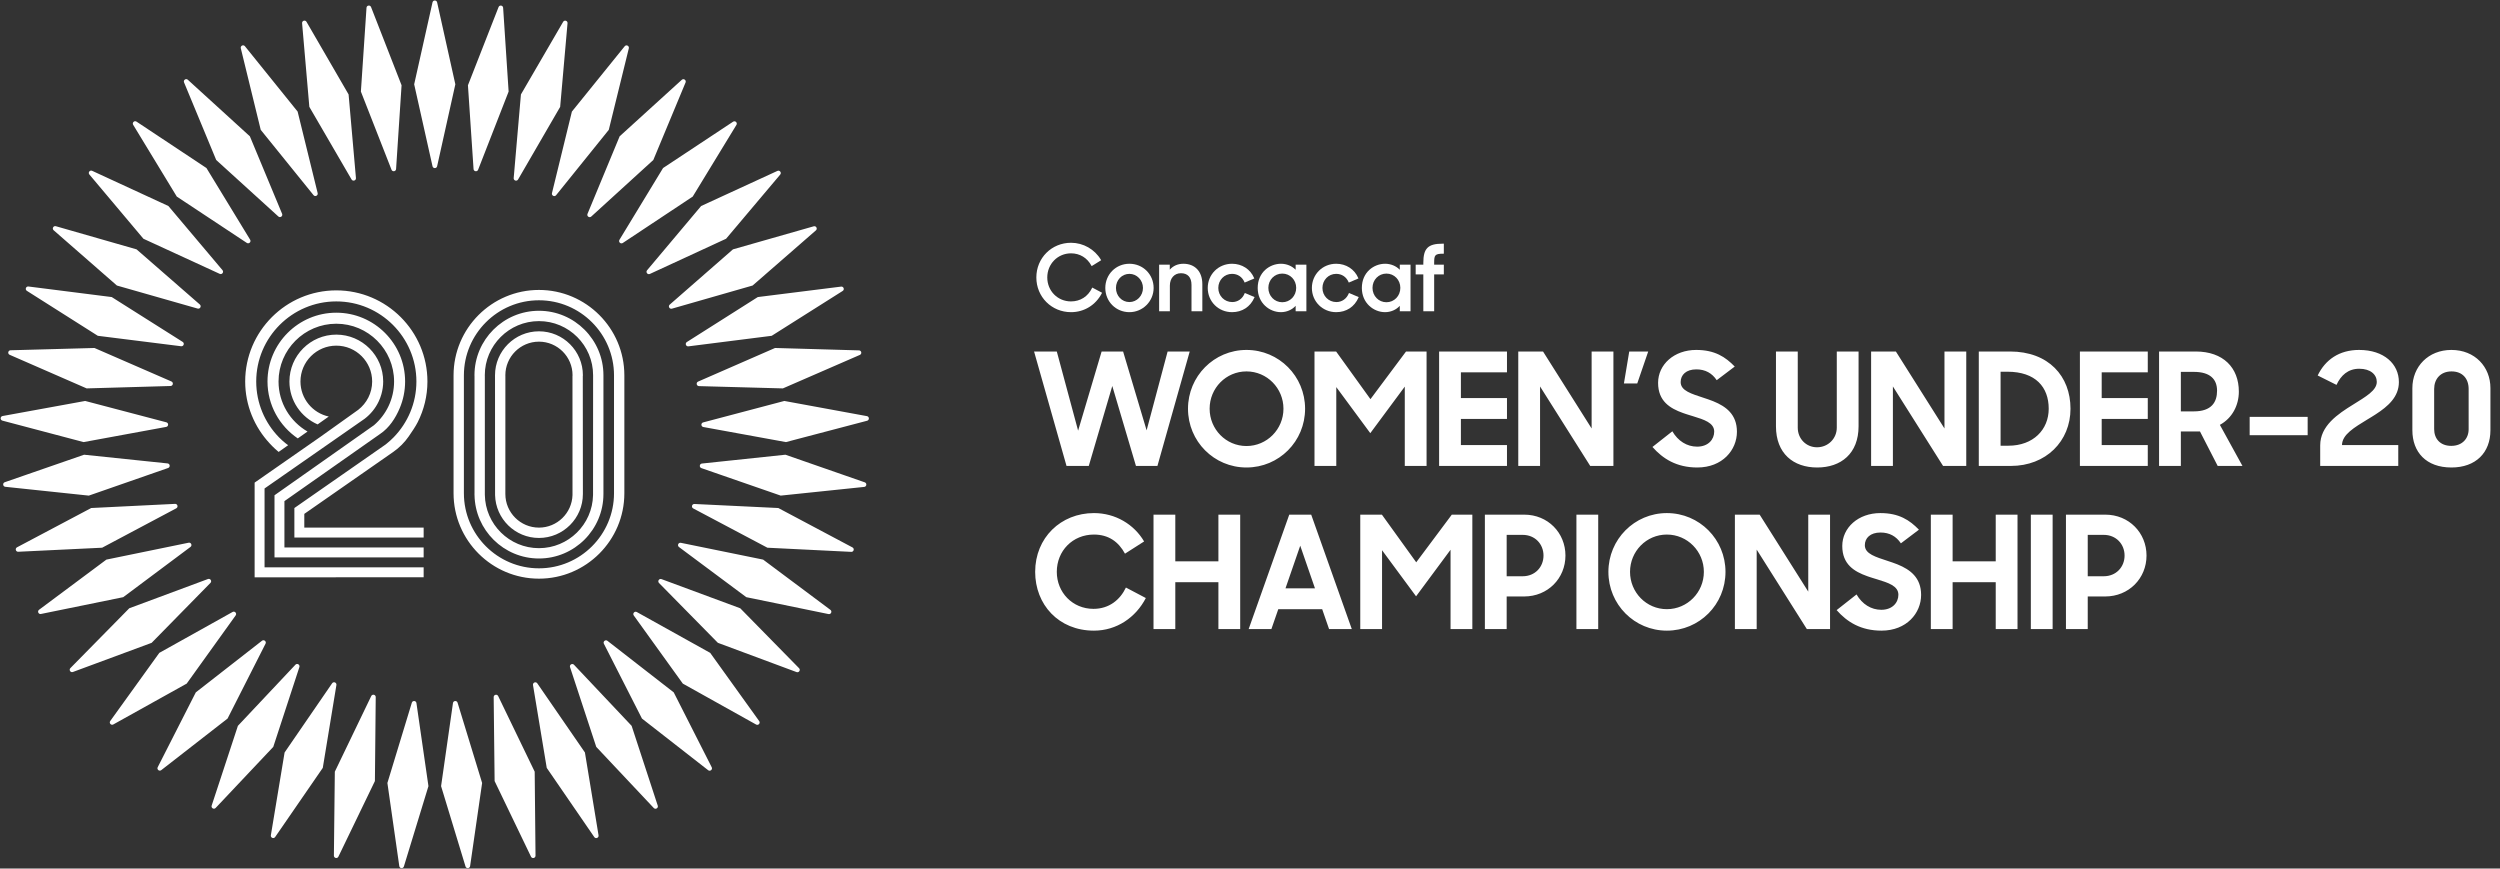 <?xml version="1.0" encoding="UTF-8"?>
<svg width="1563px" height="543px" viewBox="0 0 1563 543" version="1.1" xmlns="http://www.w3.org/2000/svg" xmlns:xlink="http://www.w3.org/1999/xlink">
    <rect x="0" y="0" width="1563" height="543" fill="#333333" stroke="none"/>
    <title>Womens under-20 championship/6</title>
    <g id="Womens-under-20-championship/6" stroke="none" stroke-width="1" fill="none" fill-rule="evenodd">
        <path d="M669.616,195.164 C657.453,195.164 647.924,185.636 647.924,173.473 C647.924,161.31 657.453,151.782 669.616,151.782 C677.26,151.782 684.418,155.861 688.298,162.426 L688.451,162.684 L682.5,166.382 L682.345,166.092 C679.722,161.195 675.082,158.386 669.616,158.386 C661.283,158.386 654.756,165.013 654.756,173.473 C654.756,181.87 661.258,188.447 669.558,188.447 C675.391,188.447 680.195,185.393 682.738,180.069 L682.877,179.779 L689.018,183.037 L688.878,183.308 C685.044,190.732 677.843,195.164 669.616,195.164 Z" id="Path" fill="#FFFFFF" fill-rule="nonzero"></path>
        <path d="M706.113,195.164 C697.659,195.164 691.037,188.517 691.037,180.03 C691.037,171.545 697.659,164.898 706.113,164.898 C714.6,164.898 721.247,171.545 721.247,180.03 C721.247,188.376 714.458,195.164 706.113,195.164 Z M706.113,171.215 C701.393,171.215 697.696,175.087 697.696,180.03 C697.696,184.974 701.393,188.846 706.113,188.846 C710.785,188.846 714.586,184.891 714.586,180.03 C714.586,175.17 710.785,171.215 706.113,171.215 Z" id="Shape" fill="#FFFFFF" fill-rule="nonzero"></path>
        <path d="M744.926,194.594 L744.926,178.149 C744.926,173.42 742.584,170.816 738.333,170.816 C734.187,170.816 731.401,173.947 731.401,178.605 L731.401,194.594 L724.684,194.594 L724.684,165.468 L731.342,165.468 L731.342,168.607 C733.431,166.207 736.407,164.898 739.817,164.898 C747.147,164.898 751.7,169.779 751.7,177.636 L751.7,194.594 L744.926,194.594 L744.926,194.594 Z" id="Path" fill="#FFFFFF" fill-rule="nonzero"></path>
        <path d="M770.269,195.164 C761.752,195.164 755.08,188.517 755.08,180.03 C755.08,171.545 761.752,164.898 770.269,164.898 C776.459,164.898 781.746,168.312 784.067,173.809 L784.185,174.092 L778.148,176.671 L778.027,176.389 C776.61,173.101 773.782,171.215 770.269,171.215 C765.454,171.215 761.682,175.087 761.682,180.03 C761.682,184.974 765.504,188.846 770.383,188.846 C773.851,188.846 776.75,186.829 778.138,183.449 L778.257,183.162 L784.362,185.742 L784.238,186.027 C781.714,191.833 776.622,195.164 770.269,195.164 Z" id="Path" fill="#FFFFFF" fill-rule="nonzero"></path>
        <path d="M800.823,195.164 C793.692,195.164 786.316,189.503 786.316,180.03 C786.316,170.201 793.82,164.898 800.879,164.898 C804.385,164.898 807.816,166.323 810.038,168.663 L810.038,165.468 L816.755,165.468 L816.755,194.594 L810.038,194.594 L810.038,191.196 C807.771,193.695 804.391,195.164 800.823,195.164 Z M801.678,171.044 C796.799,171.044 792.977,174.967 792.977,179.974 C792.977,185.013 796.799,188.96 801.678,188.96 C806.557,188.96 810.379,185.013 810.379,179.974 C810.379,174.967 806.557,171.044 801.678,171.044 Z" id="Shape" fill="#FFFFFF" fill-rule="nonzero"></path>
        <path d="M835.382,195.164 C826.864,195.164 820.192,188.517 820.192,180.03 C820.192,171.545 826.864,164.898 835.382,164.898 C841.573,164.898 846.86,168.312 849.181,173.809 L849.299,174.092 L843.26,176.671 L843.139,176.389 C841.722,173.101 838.894,171.215 835.382,171.215 C830.566,171.215 826.794,175.087 826.794,180.03 C826.794,184.974 830.616,188.846 835.497,188.846 C838.964,188.846 841.862,186.829 843.251,183.449 L843.369,183.162 L849.473,185.742 L849.349,186.027 C846.825,191.833 841.733,195.164 835.382,195.164 Z" id="Path" fill="#FFFFFF" fill-rule="nonzero"></path>
        <path d="M865.935,195.164 C858.805,195.164 851.429,189.503 851.429,180.03 C851.429,170.201 858.933,164.898 865.992,164.898 C869.498,164.898 872.927,166.323 875.149,168.663 L875.149,165.468 L881.866,165.468 L881.866,194.594 L875.149,194.594 L875.149,191.197 C872.884,193.695 869.502,195.164 865.935,195.164 Z M866.791,171.044 C861.911,171.044 858.089,174.967 858.089,179.974 C858.089,185.013 861.911,188.96 866.791,188.96 C871.67,188.96 875.492,185.013 875.492,179.974 C875.492,174.967 871.67,171.044 866.791,171.044 Z" id="Shape" fill="#FFFFFF" fill-rule="nonzero"></path>
        <path d="M889.865,194.594 L889.865,171.557 L885.081,171.557 L885.081,165.468 L889.865,165.468 L889.865,164.293 C889.865,155.254 892.781,152.353 901.863,152.353 L902.683,152.353 L902.683,158.613 L902.376,158.613 C897.064,158.613 896.639,159.48 896.639,164.35 L896.639,165.468 L902.683,165.468 L902.683,171.557 L896.639,171.557 L896.639,194.594 L889.865,194.594 L889.865,194.594 Z" id="Path" fill="#FFFFFF" fill-rule="nonzero"></path>
        <path d="M680.701,291.299 L695.401,241.319 L710.199,291.299 L723.625,291.299 L743.813,219.759 L729.995,219.759 L716.863,269.053 L702.163,219.759 L688.737,219.759 L674.037,269.249 L660.709,219.759 L646.499,219.759 L666.785,291.299 L680.701,291.299 Z M779.289,292.279 C799.673,292.279 815.941,275.913 815.941,255.529 C815.941,235.243 799.673,218.779 779.289,218.779 C759.003,218.779 742.735,235.243 742.735,255.529 C742.735,275.913 759.003,292.279 779.289,292.279 Z M779.289,278.853 C766.451,278.853 756.259,268.367 756.259,255.529 C756.259,242.691 766.451,232.205 779.289,232.205 C792.127,232.205 802.417,242.691 802.417,255.529 C802.417,268.367 792.127,278.853 779.289,278.853 Z M835.443,291.299 L835.443,242.005 L856.709,270.817 L878.269,241.711 L878.269,291.299 L891.891,291.299 L891.891,219.759 L879.053,219.759 L856.807,249.551 L835.345,219.759 L821.821,219.759 L821.821,291.299 L835.443,291.299 Z M942.165,291.299 L942.165,278.265 L913.353,278.265 L913.353,261.899 L942.165,261.899 L942.165,248.865 L913.353,248.865 L913.353,232.793 L942.165,232.793 L942.165,219.759 L899.731,219.759 L899.731,291.299 L942.165,291.299 Z M962.843,291.299 L962.843,241.613 L994.203,291.299 L1008.707,291.299 L1008.707,219.759 L995.085,219.759 L995.085,267.877 L964.705,219.759 L949.221,219.759 L949.221,291.299 L962.843,291.299 Z M1023.603,239.751 L1030.463,219.759 L1018.605,219.759 L1015.273,239.751 L1023.603,239.751 Z M1061.137,292.279 C1076.915,292.279 1085.931,281.303 1085.931,269.935 C1085.931,259.044 1079.015,254.081 1071.31,250.929 L1070.708,250.687 C1068.898,249.971 1067.054,249.349 1065.253,248.767 C1057.609,246.219 1050.749,244.357 1050.749,238.869 C1050.749,234.361 1054.179,230.931 1060.549,230.931 C1066.135,230.931 1070.349,233.283 1073.289,237.693 L1084.559,229.167 C1078.777,223.189 1072.113,218.779 1060.451,218.779 C1046.633,218.779 1036.637,227.893 1036.637,239.359 C1036.637,250.839 1044.116,255.32 1052.184,258.2 L1052.776,258.408 C1053.072,258.511 1053.368,258.611 1053.665,258.71 L1054.259,258.906 C1054.358,258.938 1054.457,258.97 1054.556,259.002 L1055.15,259.192 C1055.446,259.286 1055.743,259.379 1056.039,259.47 L1056.629,259.653 C1056.727,259.683 1056.825,259.713 1056.923,259.743 C1057.158,259.815 1057.393,259.887 1057.627,259.959 L1058.327,260.172 C1065.421,262.339 1071.721,264.319 1071.721,269.837 C1071.721,274.737 1067.997,279.245 1061.039,279.245 C1054.669,279.245 1049.083,275.717 1045.555,269.641 L1033.109,279.441 C1039.577,286.791 1048.201,292.279 1061.137,292.279 Z M1136.107,292.279 C1151.003,292.279 1161.979,283.557 1161.979,266.505 L1161.979,219.759 L1148.357,219.759 L1148.357,267.387 C1148.357,274.247 1142.869,279.637 1136.009,279.637 C1129.149,279.637 1123.955,274.247 1123.955,267.387 L1123.955,219.759 L1110.333,219.759 L1110.333,266.505 C1110.333,283.557 1121.211,292.279 1136.107,292.279 Z M1183.441,291.299 L1183.441,241.613 L1214.801,291.299 L1229.305,291.299 L1229.305,219.759 L1215.683,219.759 L1215.683,267.877 L1185.303,219.759 L1169.819,219.759 L1169.819,291.299 L1183.441,291.299 Z M1257.235,291.299 C1279.089,291.299 1294.475,275.913 1294.475,255.529 C1294.475,235.243 1280.853,219.759 1256.647,219.759 L1237.145,219.759 L1237.145,291.299 L1257.235,291.299 Z M1255.667,278.657 L1250.767,278.657 L1250.767,232.401 L1255.079,232.401 C1272.621,232.401 1280.853,242.005 1280.853,255.529 C1280.853,268.661 1271.151,278.657 1255.667,278.657 Z M1342.789,291.299 L1342.789,278.265 L1313.977,278.265 L1313.977,261.899 L1342.789,261.899 L1342.789,248.865 L1313.977,248.865 L1313.977,232.793 L1342.789,232.793 L1342.789,219.759 L1300.355,219.759 L1300.355,291.299 L1342.789,291.299 Z M1363.467,291.299 L1363.467,269.739 L1375.423,269.739 L1386.497,291.299 L1401.981,291.299 L1387.869,265.623 C1395.611,261.409 1399.727,253.373 1399.727,244.847 C1399.727,229.853 1389.927,219.759 1372.777,219.759 L1349.845,219.759 L1349.845,291.299 L1363.467,291.299 Z M1371.601,257.195 L1363.467,257.195 L1363.467,232.499 L1371.601,232.499 C1381.793,232.499 1386.105,237.105 1386.105,244.259 C1386.105,251.413 1382.675,257.195 1371.601,257.195 Z M1442.749,272.091 L1442.749,260.625 L1406.489,260.625 L1406.489,272.091 L1442.749,272.091 Z M1499.393,291.299 L1499.393,278.265 L1464.211,278.265 C1464.309,271.601 1472.051,267.191 1480.185,262.193 C1480.525,261.987 1480.866,261.781 1481.208,261.574 L1481.892,261.158 C1482.006,261.089 1482.12,261.019 1482.234,260.949 L1482.918,260.529 C1483.487,260.177 1484.056,259.822 1484.621,259.461 L1485.298,259.027 C1492.944,254.075 1499.785,248.182 1499.785,238.869 C1499.785,227.599 1490.573,218.779 1474.893,218.779 C1462.447,218.779 1453.725,224.953 1449.021,234.753 L1460.781,240.633 C1463.525,234.655 1468.033,230.539 1474.991,230.539 C1482.145,230.539 1485.967,234.263 1485.967,238.771 C1485.967,244.161 1478.911,248.081 1471.267,252.883 C1461.565,258.861 1450.589,266.211 1450.589,278.461 L1450.589,291.299 L1499.393,291.299 Z M1532.615,292.279 C1547.903,292.279 1557.017,282.969 1557.017,268.955 L1557.017,242.593 C1557.017,229.461 1547.413,218.779 1532.615,218.779 C1518.209,218.779 1508.213,229.167 1508.213,242.691 L1508.213,268.955 C1508.213,282.675 1516.837,292.279 1532.615,292.279 Z M1532.517,278.755 C1525.559,278.755 1521.835,274.247 1521.835,268.269 L1521.835,243.181 C1521.835,237.007 1525.755,232.205 1532.713,232.205 C1539.475,232.205 1543.395,236.615 1543.395,243.181 L1543.395,268.367 C1543.395,274.149 1539.475,278.755 1532.517,278.755 Z M683.935,394.279 C698.145,394.279 710.101,386.047 716.373,373.895 L703.927,367.329 C700.301,374.973 693.441,380.657 683.641,380.657 C670.509,380.657 660.709,370.367 660.709,357.529 C660.709,344.397 670.607,334.205 683.935,334.205 C693.049,334.205 699.321,338.713 703.339,346.161 L715.295,338.517 C709.023,327.835 697.361,320.779 683.935,320.779 C663.257,320.779 647.185,336.165 647.185,357.529 C647.185,377.913 661.787,394.279 683.935,394.279 Z M734.797,393.299 L734.797,363.997 L761.747,363.997 L761.747,393.299 L775.369,393.299 L775.369,321.759 L761.747,321.759 L761.747,350.963 L734.797,350.963 L734.797,321.759 L721.175,321.759 L721.175,393.299 L734.797,393.299 Z M794.871,393.299 L799.183,380.853 L826.623,380.853 L830.935,393.299 L845.145,393.299 L819.763,321.759 L806.043,321.759 L780.661,393.299 L794.871,393.299 Z M822.115,367.819 L803.691,367.819 L812.903,341.163 L822.115,367.819 Z M864.059,393.299 L864.059,344.005 L885.325,372.817 L906.885,343.711 L906.885,393.299 L920.507,393.299 L920.507,321.759 L907.669,321.759 L885.423,351.551 L863.961,321.759 L850.437,321.759 L850.437,393.299 L864.059,393.299 Z M941.969,393.299 L941.969,372.915 L952.847,372.915 C967.743,372.915 978.719,361.547 978.719,347.337 C978.719,333.127 967.743,321.759 952.945,321.759 L928.347,321.759 L928.347,393.299 L941.969,393.299 Z M951.965,360.273 L941.969,360.273 L941.969,334.401 L951.965,334.401 C959.707,334.401 964.999,340.183 964.999,347.337 C964.999,354.491 959.707,360.273 951.965,360.273 Z M999.201,393.299 L999.201,321.759 L985.579,321.759 L985.579,393.299 L999.201,393.299 Z M1042.125,394.279 C1062.509,394.279 1078.777,377.913 1078.777,357.529 C1078.777,337.243 1062.509,320.779 1042.125,320.779 C1021.839,320.779 1005.571,337.243 1005.571,357.529 C1005.571,377.913 1021.839,394.279 1042.125,394.279 Z M1042.125,380.853 C1029.287,380.853 1019.095,370.367 1019.095,357.529 C1019.095,344.691 1029.287,334.205 1042.125,334.205 C1054.963,334.205 1065.253,344.691 1065.253,357.529 C1065.253,370.367 1054.963,380.853 1042.125,380.853 Z M1098.279,393.299 L1098.279,343.613 L1129.639,393.299 L1144.143,393.299 L1144.143,321.759 L1130.521,321.759 L1130.521,369.877 L1100.141,321.759 L1084.657,321.759 L1084.657,393.299 L1098.279,393.299 Z M1176.287,394.279 C1192.065,394.279 1201.081,383.303 1201.081,371.935 C1201.081,361.044 1194.165,356.081 1186.46,352.929 L1185.858,352.687 C1184.048,351.971 1182.204,351.349 1180.403,350.767 C1172.759,348.219 1165.899,346.357 1165.899,340.869 C1165.899,336.361 1169.329,332.931 1175.699,332.931 C1181.285,332.931 1185.499,335.283 1188.439,339.693 L1199.709,331.167 C1193.927,325.189 1187.263,320.779 1175.601,320.779 C1161.783,320.779 1151.787,329.893 1151.787,341.359 C1151.787,352.839 1159.266,357.32 1167.334,360.2 L1167.926,360.408 C1168.222,360.511 1168.518,360.611 1168.815,360.71 L1169.409,360.906 C1169.508,360.938 1169.607,360.97 1169.706,361.002 L1170.3,361.192 C1170.596,361.286 1170.893,361.379 1171.189,361.47 L1171.779,361.653 C1171.877,361.683 1171.975,361.713 1172.073,361.743 C1172.308,361.815 1172.543,361.887 1172.777,361.959 L1173.477,362.172 C1180.571,364.339 1186.871,366.319 1186.871,371.837 C1186.871,376.737 1183.147,381.245 1176.189,381.245 C1169.819,381.245 1164.233,377.717 1160.705,371.641 L1148.259,381.441 C1154.727,388.791 1163.351,394.279 1176.287,394.279 Z M1220.779,393.299 L1220.779,363.997 L1247.729,363.997 L1247.729,393.299 L1261.351,393.299 L1261.351,321.759 L1247.729,321.759 L1247.729,350.963 L1220.779,350.963 L1220.779,321.759 L1207.157,321.759 L1207.157,393.299 L1220.779,393.299 Z M1283.303,393.299 L1283.303,321.759 L1269.681,321.759 L1269.681,393.299 L1283.303,393.299 Z M1305.255,393.299 L1305.255,372.915 L1316.133,372.915 C1331.029,372.915 1342.005,361.547 1342.005,347.337 C1342.005,333.127 1331.029,321.759 1316.231,321.759 L1291.633,321.759 L1291.633,393.299 L1305.255,393.299 Z M1315.251,360.273 L1305.255,360.273 L1305.255,334.401 L1315.251,334.401 C1322.993,334.401 1328.285,340.183 1328.285,347.337 C1328.285,354.491 1322.993,360.273 1315.251,360.273 Z" id="WOMEN’SUNDER-20CHAMPIONSHIP" fill="#FFFFFF" fill-rule="nonzero"></path>
        <path d="M286.066,439.295 L301.422,489.525 L293.911,541.521 C293.659,543.047 291.528,543.21 291.046,541.742 L275.764,491.497 L283.201,439.516 C283.45,437.99 285.581,437.827 286.066,439.295 Z M260.349,439.511 L267.864,491.495 L252.504,541.737 C252.019,543.204 249.892,543.041 249.639,541.516 L242.202,489.523 L257.488,439.293 C257.97,437.822 260.097,437.985 260.349,439.511 Z M311.445,435.159 L334.29,482.454 L334.806,534.99 C334.787,536.535 332.71,537.02 332.007,535.642 L309.233,488.32 L308.647,435.815 C308.662,434.27 310.739,433.781 311.445,435.159 Z M234.905,435.796 L234.393,488.32 L211.545,535.627 C210.846,537.005 208.766,536.516 208.75,534.971 L209.332,482.455 L232.107,435.144 C232.809,433.766 234.886,434.251 234.905,435.796 Z M335.896,427.194 L365.692,470.449 L374.221,522.29 C374.438,523.82 372.458,524.619 371.558,523.361 L341.82,480.072 L333.229,428.27 C333.012,426.74 334.991,425.941 335.896,427.194 Z M210.326,428.243 L201.806,480.072 L172.001,523.338 C171.097,524.592 169.117,523.792 169.335,522.259 L177.929,470.449 L207.659,427.171 C208.564,425.913 210.543,426.709 210.326,428.243 Z M358.845,415.593 L394.895,453.789 L411.234,503.72 C411.684,505.199 409.848,506.29 408.761,505.188 L372.773,466.945 L356.373,417.06 C355.922,415.585 357.758,414.49 358.845,415.593 Z M187.187,417.024 L170.853,466.943 L134.795,505.156 C133.712,506.254 131.876,505.163 132.326,503.684 L148.731,453.792 L184.715,415.557 C185.801,414.454 187.634,415.545 187.187,417.024 Z M379.752,400.623 L421.213,432.873 L444.981,479.722 C445.653,481.115 444.003,482.474 442.761,481.55 L401.354,449.246 L377.539,402.451 C376.868,401.058 378.514,399.699 379.752,400.623 Z M166.031,402.405 L142.27,449.246 L100.802,481.504 C99.563,482.427 97.913,481.069 98.589,479.675 L122.415,432.873 L163.814,400.58 C165.053,399.656 166.702,401.011 166.031,402.405 Z M398.129,382.638 L444.023,408.18 L474.67,450.852 C475.543,452.125 474.123,453.721 472.756,452.995 L426.901,427.394 L396.223,384.784 C395.342,383.511 396.763,381.912 398.129,382.638 Z M147.357,384.728 L116.718,427.392 L70.816,452.942 C69.45,453.664 68.029,452.069 68.907,450.796 L99.596,408.178 L145.443,382.585 C146.806,381.859 148.231,383.451 147.357,384.728 Z M413.55,362.055 L462.802,380.292 L499.601,417.786 C500.661,418.912 499.501,420.705 498.041,420.196 L448.816,401.894 L411.99,364.47 C410.926,363.344 412.087,361.551 413.55,362.055 Z M131.595,364.408 L94.808,401.898 L45.544,420.138 C44.081,420.643 42.92,418.849 43.984,417.724 L80.818,380.292 L130.035,361.997 C131.494,361.489 132.655,363.278 131.595,364.408 Z M425.643,339.362 L477.107,349.866 L519.197,381.304 C520.416,382.255 519.539,384.204 518.021,383.924 L466.58,373.35 L424.471,341.986 C423.252,341.035 424.121,339.086 425.643,339.362 Z M119.123,341.919 L77.045,373.353 L25.573,383.861 C24.051,384.137 23.178,382.188 24.4,381.237 L66.518,349.865 L117.947,339.298 C119.469,339.019 120.342,340.968 119.123,341.919 Z M336.953,181.271 C366.392,181.271 390.347,205.225 390.347,234.664 L390.347,234.664 L390.347,308.391 C390.347,337.83 366.392,361.781 336.953,361.781 C307.514,361.781 283.563,337.83 283.563,308.391 L283.563,308.391 L283.563,234.664 C283.563,205.225 307.514,181.271 336.953,181.271 Z M210.257,209.202 C226.42,209.202 239.572,222.354 239.572,238.514 C239.572,241.305 239.156,243.999 238.423,246.557 C237.984,248.094 237.421,249.581 236.75,251.005 C234.723,255.275 231.7,258.978 227.973,261.816 C227.286,262.34 226.583,262.833 225.854,263.291 L225.854,263.291 L209.612,274.602 L201.103,280.53 L165.399,305.393 L165.399,354.707 L264.865,354.707 L264.865,360.91 L159.192,360.945 L159.192,301.732 L200.195,273.182 L223.967,256.214 C229.254,252.108 232.674,245.71 232.674,238.514 C232.674,226.154 222.62,216.1 210.257,216.1 C197.901,216.1 187.847,226.154 187.847,238.514 C187.847,249.254 195.444,258.245 205.544,260.418 L205.544,260.418 L198.58,265.337 C188.224,260.818 180.949,250.52 180.949,238.514 C180.949,222.354 194.097,209.202 210.257,209.202 Z M336.953,187.734 C311.077,187.734 290.026,208.789 290.026,234.664 L290.026,234.664 L290.026,308.391 C290.026,334.267 311.077,355.318 336.953,355.318 C362.829,355.318 383.88,334.267 383.88,308.391 L383.88,308.391 L383.88,234.664 C383.88,208.789 362.829,187.734 336.953,187.734 Z M336.953,194.296 C359.184,194.296 377.269,212.381 377.269,234.608 L377.269,234.608 L377.269,308.862 C377.269,331.093 359.184,349.174 336.953,349.174 C314.955,349.174 297.045,331.458 296.672,309.545 L296.672,309.545 L296.668,309.545 L296.668,309.429 C296.664,309.235 296.637,309.052 296.637,308.862 C296.637,308.75 296.653,308.645 296.653,308.532 L296.653,308.532 L296.668,308.532 L296.668,234.938 L296.653,234.938 C296.653,234.829 296.637,234.72 296.637,234.608 C296.637,212.381 314.726,194.296 336.953,194.296 Z M210.256,195.497 C233.981,195.497 253.274,214.798 253.274,238.515 C253.274,244.388 252.09,249.986 249.947,255.09 C247.257,261.519 243.294,267.535 237.63,271.312 L237.63,271.312 L177.824,313.301 L177.824,342.279 L264.865,342.279 L264.865,348.486 L171.617,348.486 L171.617,309.637 L233.787,265.862 C241.481,259.232 246.38,249.442 246.38,238.515 C246.38,218.598 230.177,202.395 210.256,202.395 C190.346,202.395 174.14,218.598 174.14,238.515 C174.14,251.88 181.445,263.553 192.264,269.794 L192.264,269.794 L186.173,274.095 C174.769,266.351 167.242,253.309 167.242,238.515 C167.242,214.798 186.538,195.497 210.256,195.497 Z M434.134,315.089 L486.596,317.612 L532.991,342.258 C534.338,343.011 533.775,345.068 532.23,345.026 L479.776,342.429 L433.377,317.857 C432.023,317.108 432.589,315.047 434.134,315.089 Z M109.47,315.019 C111.014,314.976 111.581,317.037 110.23,317.79 L63.847,342.432 L11.373,344.959 C9.828,344.998 9.262,342.94 10.616,342.187 L57.027,317.612 L109.47,315.019 Z M336.953,200.759 C318.286,200.759 303.1,215.944 303.1,234.608 C303.1,234.72 303.116,234.829 303.12,234.938 L303.12,234.938 L303.124,234.938 L303.124,309.305 C303.364,327.763 318.437,342.711 336.953,342.711 C355.388,342.711 370.399,327.895 370.771,309.545 L370.771,309.545 L370.772,307.836 C370.772,307.714 370.772,307.585 370.772,307.45 L370.773,306.08 C370.773,305.911 370.773,305.736 370.773,305.556 L370.774,303.793 C370.774,303.582 370.774,303.365 370.774,303.144 L370.775,301.763 C370.775,301.523 370.775,301.279 370.775,301.031 L370.776,299.49 C370.776,298.695 370.777,297.863 370.777,296.999 L370.778,295.229 C370.779,293.72 370.779,292.129 370.78,290.474 L370.781,288.459 C370.787,276.878 370.793,262.699 370.798,251.797 L370.799,249.909 C370.8,248.365 370.801,246.9 370.801,245.532 L370.802,243.938 C370.802,243.681 370.802,243.427 370.802,243.178 L370.803,241.738 C370.803,241.507 370.803,241.28 370.803,241.059 L370.804,239.197 C370.804,239.005 370.804,238.819 370.804,238.638 L370.805,237.158 C370.805,237.011 370.805,236.869 370.805,236.733 L370.806,234.816 C370.806,234.771 370.806,234.733 370.806,234.703 L370.806,234.608 C370.806,215.944 355.621,200.759 336.953,200.759 Z M336.953,207.137 C352.104,207.137 364.424,219.462 364.424,234.609 C364.424,234.721 364.409,234.83 364.405,234.939 L364.405,234.939 L364.362,234.939 C364.362,234.939 364.362,234.968 364.362,235.026 L364.363,235.973 C364.363,236.069 364.363,236.172 364.363,236.28 L364.364,237.005 C364.364,237.138 364.364,237.277 364.364,237.422 L364.365,238.357 C364.375,250.713 364.411,292.988 364.421,305.404 L364.422,306.344 C364.422,306.49 364.422,306.629 364.423,306.763 L364.423,307.493 C364.423,307.603 364.423,307.706 364.423,307.803 L364.424,308.765 C364.424,308.825 364.424,308.857 364.424,308.859 C364.424,324.01 352.104,336.33 336.953,336.33 C322.035,336.33 309.889,324.375 309.52,309.546 L309.52,309.546 L309.52,309.004 C309.52,308.933 309.52,308.855 309.52,308.77 L309.519,307.451 C309.519,307.316 309.519,307.176 309.519,307.029 L309.518,305.557 C309.518,305.377 309.518,305.191 309.518,305 L309.517,303.793 C309.517,303.582 309.517,303.366 309.517,303.145 L309.516,301.763 C309.516,301.524 309.516,301.28 309.516,301.032 L309.515,299.491 C309.508,285.971 309.496,261.935 309.488,247.22 L309.487,245.533 C309.487,244.712 309.486,243.926 309.486,243.179 L309.485,241.738 C309.485,241.507 309.485,241.281 309.485,241.059 L309.484,239.788 C309.484,239.586 309.484,239.389 309.484,239.198 L309.483,237.618 C309.483,237.459 309.483,237.306 309.483,237.159 L309.482,235.679 C309.482,235.581 309.482,235.489 309.482,235.403 L309.482,234.609 C309.482,219.462 321.81,207.137 336.953,207.137 Z M210.257,181.546 C241.676,181.546 267.229,207.103 267.229,238.515 C267.229,247.649 265.021,256.251 261.178,263.902 C259.904,266.436 257.579,269.922 255.534,272.857 C252.917,276.626 249.66,279.906 245.891,282.53 L245.891,282.53 L190.25,321.278 L190.25,329.853 L264.865,329.853 L264.865,336.056 L184.043,336.056 L184.043,317.618 L190.25,313.297 L240.938,278 L240.938,278 L241.617,277.463 C243.191,276.197 244.699,274.851 246.109,273.404 C254.893,264.379 260.335,252.078 260.335,238.515 C260.335,210.904 237.872,188.444 210.257,188.444 C182.649,188.444 160.19,210.904 160.19,238.515 C160.19,252.078 165.624,264.379 174.412,273.404 C175.728,274.755 177.145,276.001 178.609,277.193 C179.082,277.562 179.629,277.954 180.161,278.338 L180.161,278.338 L174.199,282.546 C171.272,280.189 168.59,277.208 168.59,277.208 C159.134,267.038 153.292,253.467 153.292,238.515 C153.292,207.103 178.849,181.546 210.257,181.546 Z M336.953,213.604 C325.37,213.604 315.945,223.025 315.945,234.609 C315.945,234.721 315.96,234.83 315.964,234.939 L315.964,234.939 L315.964,235.026 C315.964,235.055 315.964,235.091 315.964,235.134 L315.963,239.423 C315.963,239.611 315.963,239.805 315.963,240.003 L315.962,244.085 C315.962,244.339 315.962,244.596 315.962,244.858 L315.961,249.061 C315.961,249.359 315.961,249.659 315.961,249.963 L315.96,253.752 C315.96,254.078 315.96,254.407 315.96,254.739 L315.959,258.819 C315.959,259.167 315.959,259.517 315.959,259.868 L315.958,263.071 C315.958,263.43 315.958,263.791 315.958,264.153 L315.957,267.436 C315.957,267.803 315.957,268.17 315.957,268.538 L315.956,272.966 C315.956,273.335 315.956,273.704 315.956,274.073 L315.955,277.38 C315.955,277.746 315.955,278.111 315.955,278.475 L315.954,281.724 C315.954,282.081 315.954,282.437 315.954,282.792 L315.953,286.968 C315.953,287.309 315.953,287.647 315.953,287.984 L315.952,291.904 C315.952,292.22 315.952,292.534 315.952,292.844 L315.951,296.42 C315.951,296.705 315.951,296.986 315.951,297.263 L315.95,301.13 C315.95,301.366 315.95,301.599 315.95,301.827 L315.949,306.344 C315.949,306.49 315.949,306.629 315.949,306.763 L315.949,308.859 C315.949,320.442 325.37,329.867 336.953,329.867 C348.307,329.867 357.561,320.811 357.926,309.546 L357.926,309.546 L357.907,234.939 L357.942,234.939 C357.946,234.83 357.957,234.721 357.957,234.609 C357.957,223.025 348.54,213.604 336.953,213.604 Z M52.572,284.29 L104.794,289.732 C106.327,289.926 106.572,292.046 105.124,292.585 L55.523,309.859 L3.282,304.343 C1.745,304.149 1.504,302.029 2.952,301.49 L52.572,284.29 Z M491.053,284.287 L540.666,301.561 C542.114,302.1 541.869,304.22 540.332,304.414 L488.099,309.856 L438.49,292.656 C437.042,292.12 437.283,289.997 438.82,289.803 L491.053,284.287 Z M53.253,250.675 L104.031,264.029 C105.521,264.452 105.44,266.587 103.926,266.897 L52.267,276.396 L1.478,262.973 C-0.005,262.542 0.073,260.411 1.591,260.1 L53.253,250.675 Z M490.367,250.676 L542.037,260.171 C543.551,260.481 543.632,262.616 542.146,263.043 L491.353,276.393 L439.702,266.968 C438.188,266.661 438.103,264.526 439.589,264.099 L490.367,250.676 Z M484.562,217.558 L537.075,219.056 C538.62,219.134 539.027,221.23 537.618,221.878 L489.461,242.828 L436.979,241.4 C435.43,241.322 435.027,239.226 436.428,238.578 L484.562,217.558 Z M59.061,217.56 L107.206,238.506 C108.612,239.154 108.204,241.25 106.663,241.328 L54.162,242.826 L6.013,221.806 C4.611,221.158 5.019,219.062 6.564,218.988 L59.061,217.56 Z M526.863,181.888 L482.471,209.942 L430.382,216.541 C428.841,216.704 428.119,214.693 429.407,213.839 L473.772,185.72 L525.893,179.183 C527.434,179.024 528.152,181.034 526.863,181.888 Z M17.756,179.114 L69.853,185.72 L114.237,213.77 C115.526,214.624 114.804,216.635 113.267,216.476 L61.154,209.943 L16.781,181.819 C15.493,180.965 16.215,178.954 17.756,179.114 Z M510.134,144.008 L470.536,178.509 L420.069,192.984 C418.574,193.376 417.549,191.505 418.695,190.461 L458.242,155.898 L508.759,141.481 C510.258,141.089 511.275,142.968 510.134,144.008 Z M34.898,141.42 L85.377,155.899 L124.963,190.396 C126.104,191.437 125.087,193.315 123.593,192.923 L73.083,178.51 L33.524,143.943 C32.383,142.899 33.403,141.024 34.898,141.42 Z M487.811,109.126 L453.947,149.267 L406.279,171.277 C404.862,171.898 403.565,170.198 404.536,168.994 L438.346,128.798 L486.072,106.839 C487.489,106.222 488.782,107.922 487.811,109.126 Z M57.594,106.784 L105.277,128.801 L139.126,168.935 C140.101,170.138 138.804,171.838 137.387,171.221 L89.672,149.27 L55.854,109.066 C54.884,107.863 56.177,106.167 57.594,106.784 Z M460.429,78.057 L433.093,122.903 L389.338,151.931 C388.034,152.758 386.493,151.279 387.269,149.94 L414.546,105.055 L458.36,76.066 C459.668,75.239 461.205,76.722 460.429,78.057 Z M85.318,76.019 L129.074,105.055 L156.405,149.889 C157.182,151.225 155.644,152.707 154.336,151.881 L110.53,122.903 L83.245,78.007 C82.469,76.671 84.01,75.192 85.318,76.019 Z M428.627,51.539 L408.454,100.026 L369.644,135.393 C368.479,136.41 366.732,135.184 367.295,133.743 L387.403,85.221 L426.275,49.882 C427.443,48.869 429.186,50.099 428.627,51.539 Z M117.406,49.843 L156.22,85.221 L176.385,133.701 C176.948,135.141 175.205,136.371 174.037,135.354 L135.169,100.026 L115.057,51.493 C114.494,50.052 116.241,48.826 117.406,49.843 Z M393.149,30.182 L380.611,81.181 L347.658,122.06 C346.661,123.244 344.747,122.296 345.081,120.786 L357.545,69.761 L390.575,28.905 C391.573,27.725 393.483,28.672 393.149,30.182 Z M153.114,28.875 L186.078,69.762 L198.605,120.753 C198.942,122.263 197.029,123.21 196.031,122.03 L163.009,81.186 L150.541,30.148 C150.203,28.638 152.117,27.691 153.114,28.875 Z M354.824,14.491 L350.22,66.809 L323.89,112.238 C323.087,113.557 321.053,112.917 321.154,111.372 L325.684,59.046 L352.088,13.625 C352.891,12.305 354.925,12.95 354.824,14.491 Z M191.606,13.605 L217.94,59.045 L222.54,111.348 C222.641,112.893 220.607,113.537 219.799,112.217 L193.399,66.809 L188.865,14.467 C188.768,12.926 190.802,12.281 191.606,13.605 Z M314.555,4.839 L317.99,57.243 L298.904,106.161 C298.314,107.585 296.202,107.263 296.066,105.722 L292.557,53.314 L311.714,4.396 C312.311,2.968 314.423,3.298 314.555,4.839 Z M231.978,4.39 L251.065,53.315 L247.626,105.712 C247.494,107.249 245.382,107.579 244.788,106.15 L225.628,57.244 L229.141,4.824 C229.276,3.283 231.384,2.961 231.978,4.39 Z M273.283,1.443 L284.679,52.71 L273.283,103.969 C272.918,105.467 270.783,105.471 270.41,103.969 L258.943,52.71 L270.41,1.439 C270.783,-0.063 272.918,-0.059 273.283,1.443 Z" id="Combined-Shape" fill="#FFFFFF"></path>
    </g>
</svg>